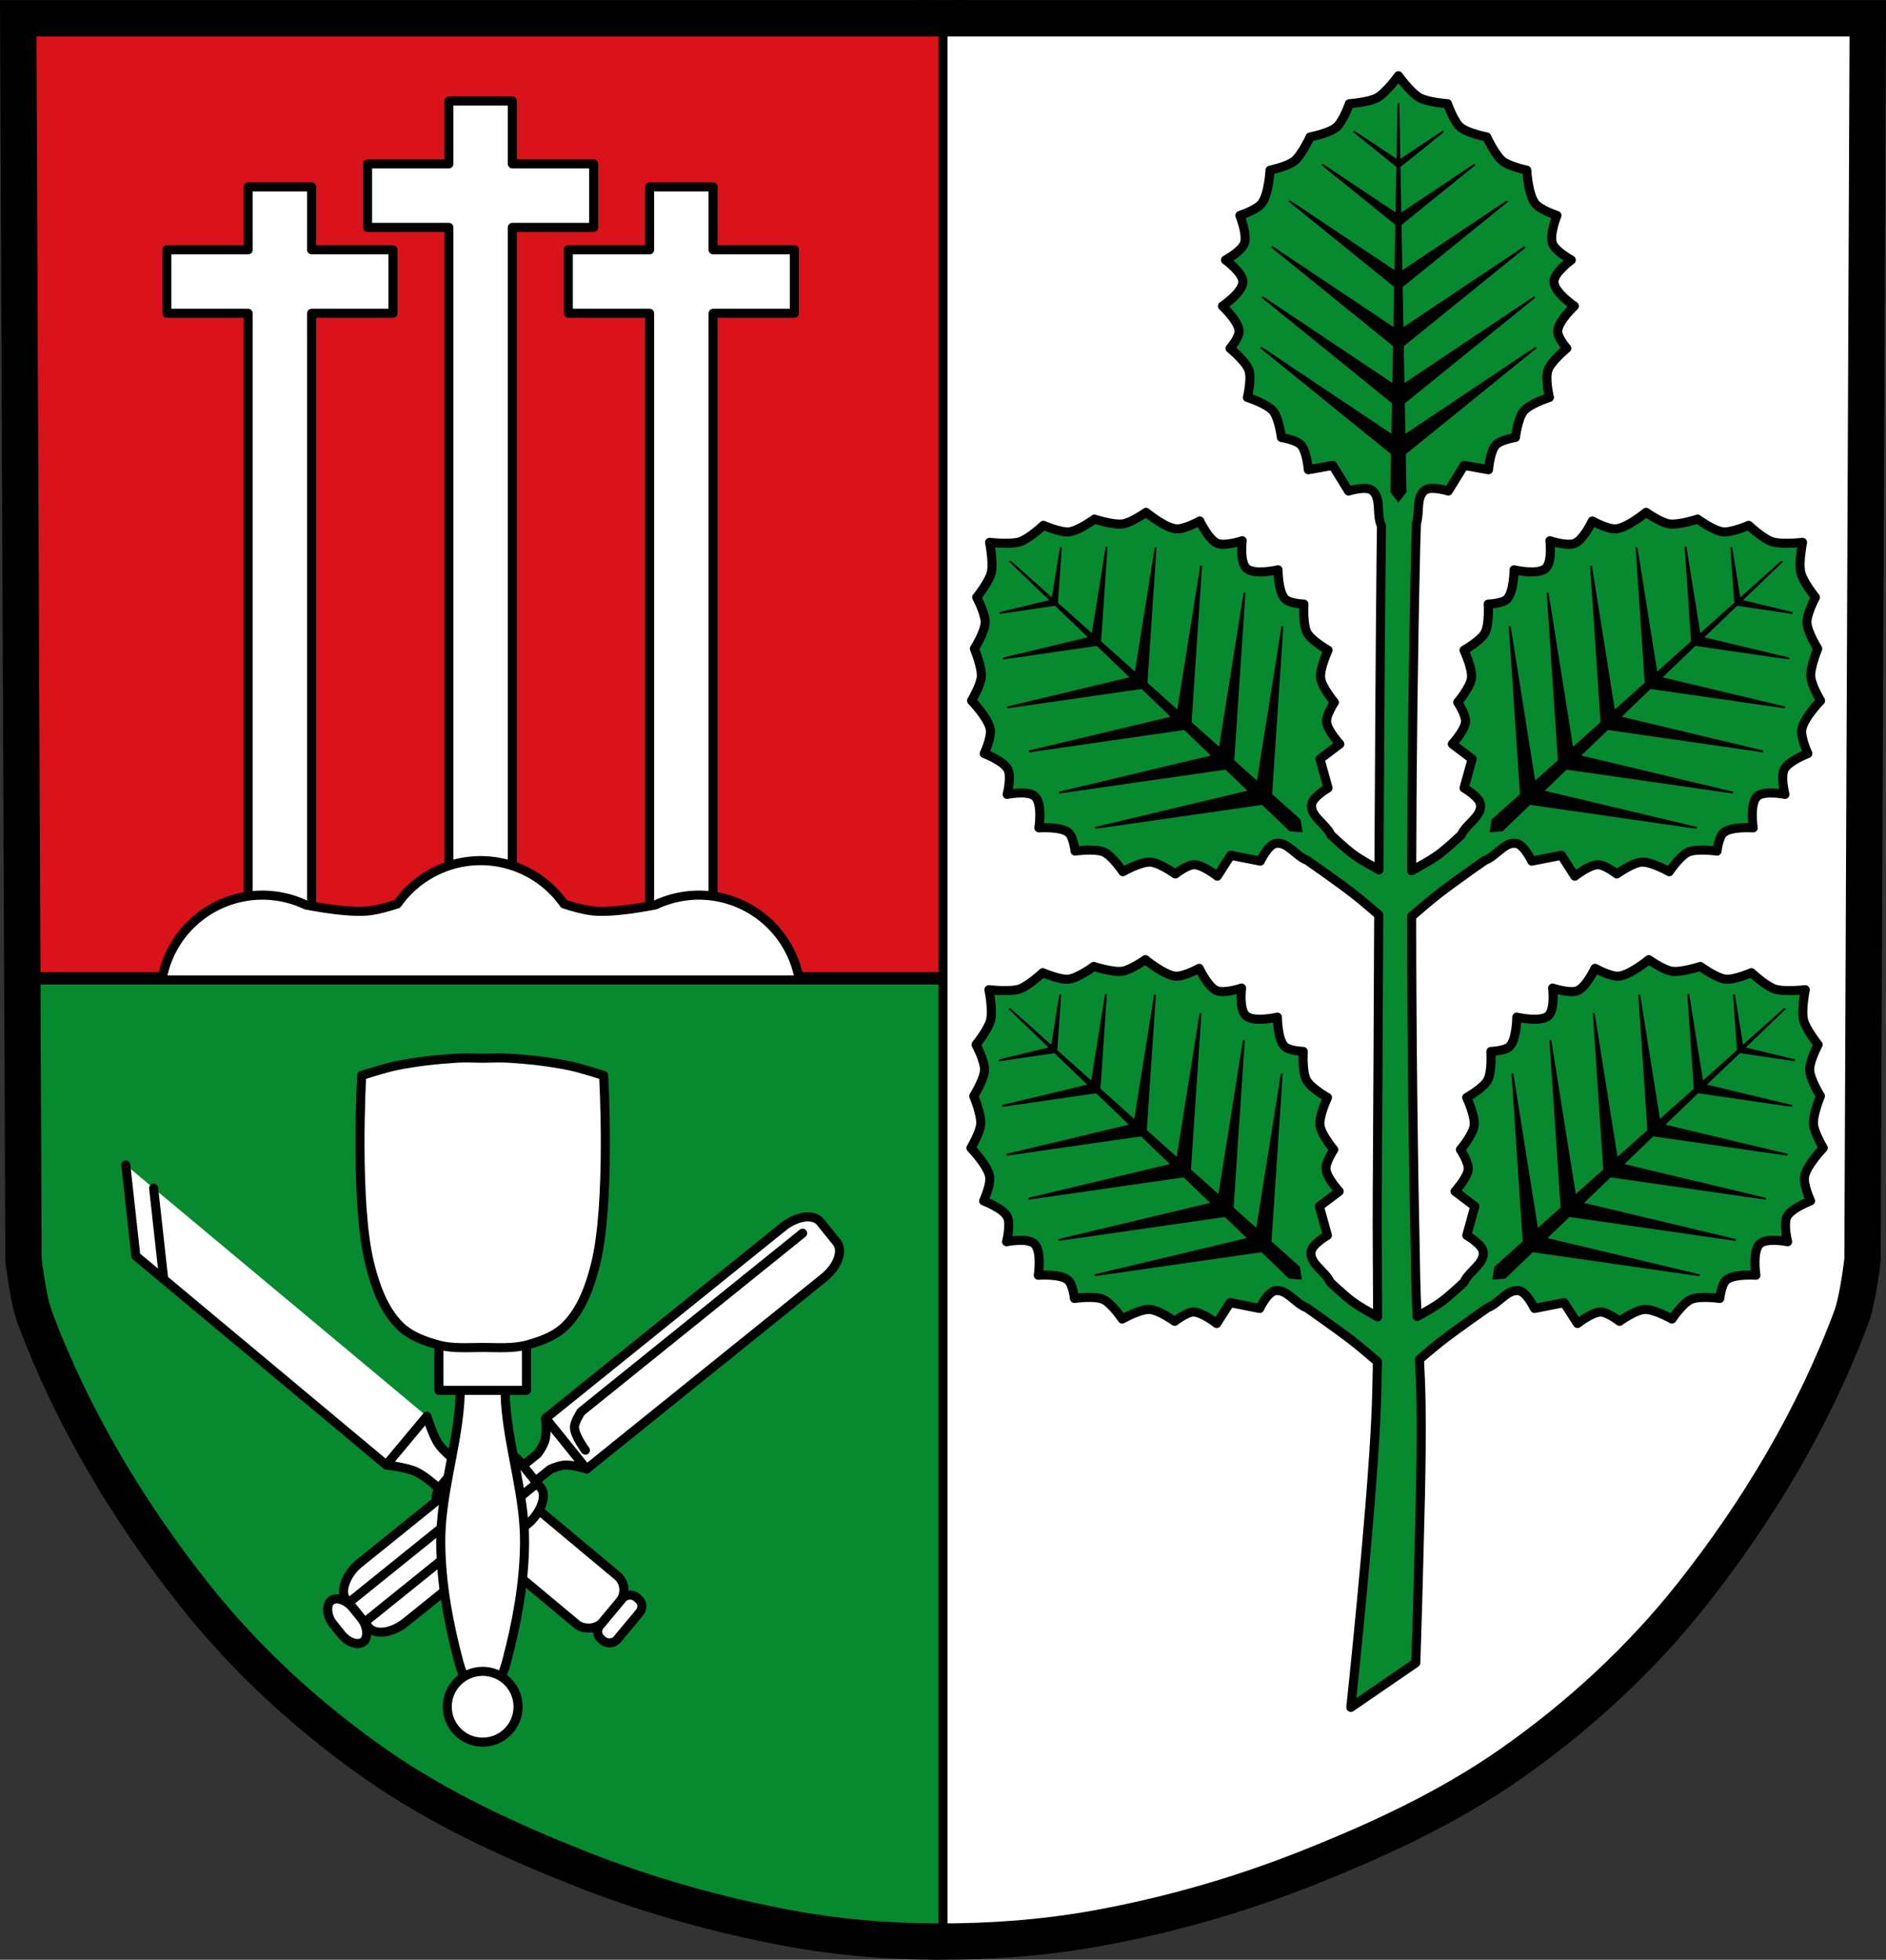 <?xml version="1.0" encoding="UTF-8" standalone="no"?><svg xmlns="http://www.w3.org/2000/svg" height="1079.1" viewBox="0 0 1038.531 1079.096"><rect x="0" y="0" width="1038.531" height="1079.096" fill="#333333" stroke="none"/><g transform="translate(137.19 11.284)"><path d="m378.8-1.234v.018h-248.94-257.01l2.908 683.5c0 0 3.301 27.13 8.184 39.742 20.297 52.43 50.856 101.23 86.08 145.04 28.23 35.11 61.827 66.44 98.69 92.35 35.07 24.651 74.6 42.877 114.49 58.59 36.761 14.479 75.13 25.381 114 32.465 26.865 4.896 54.28 6.946 81.61 7.338v.084c1.089-.001 2.18-.033 3.27-.043 1.09.001 2.18.038 3.27.043v-.084c27.329-.392 54.742-2.442 81.61-7.338 38.869-7.083 77.24-17.986 114-32.465 39.888-15.711 79.42-33.937 114.49-58.59 36.859-25.905 70.46-57.23 98.69-92.35 35.22-43.819 65.783-92.61 86.08-145.04 4.883-12.613 8.184-39.742 8.184-39.742l2.908-683.5h-257.01-248.94v-.018l-3.27.018-3.27-.018" fill="#fff"/><g stroke="#000"><g stroke-linejoin="round" stroke-linecap="round" stroke-width="5"><path d="m378.8-1.252v.018h-248.94-257.01l2.246 527.79h506.98v-527.79l-3.27-.018z" fill="#da121a"/><g transform="translate(1063.27)" fill="#fff"><path d="m-953.29 44.31v34.65h-44.771v34.965h44.771v379.79h34.963v-379.79h44.77v-34.965h-44.77v-34.65h-34.963zm-110.53 47.3v34.65h-44.772v34.965h44.772v352.19h34.963v-352.19h44.77v-34.965h-44.77v-34.65h-34.963zm221.06 0v34.65h-44.771v34.965h44.771v352.19h34.963v-352.19h44.77v-34.965h-44.77v-34.65h-34.963z"/><path d="m-935.811 462.607a56.198 56.198 0 0 0 -45.857 23.834c-5.963 1.937-12.214 3.6-16.916 3.949-8.992.667-22.04-1.202-33.438-3.383a56.198 56.198 0 0 0 -23.9 -5.402 56.198 56.198 0 0 0 -56.197 56.199 56.198 56.198 0 0 0 56.197 56.197 56.198 56.198 0 0 0 54.99 -44.902c1.194.043 2.27.075 3.627.133 4.876.207 9.465-.249 13.645-1.09a56.198 56.198 0 0 0 47.85 26.861 56.198 56.198 0 0 0 47.877 -26.857c4.172.838 8.754 1.293 13.619 1.086 1.336-.057 2.392-.088 3.57-.131a56.198 56.198 0 0 0 55.043 44.9 56.198 56.198 0 0 0 56.199 -56.197 56.198 56.198 0 0 0 -56.197 -56.199 56.198 56.198 0 0 0 -.002 0 56.198 56.198 0 0 0 -23.875 5.398c-11.399 2.183-24.461 4.054-33.459 3.387-4.686-.348-10.912-2-16.857-3.93a56.198 56.198 0 0 0 -45.918 -23.854z"/></g><path d="m378.8 528.32v.018h-248.94-254.76l.654 153.92c0 0 3.301 27.13 8.184 39.742 20.297 52.43 50.856 101.23 86.08 145.04 28.23 35.11 61.827 66.44 98.69 92.35 35.07 24.651 74.6 42.877 114.49 58.59 36.761 14.479 75.13 25.381 114 32.465 14.724 2.683 29.612 4.507 44.561 5.676h40.32v-527.79l-3.27-.018z" fill="#078930"/></g><g fill="none"><path d="m378.8-1.23v.018h-248.94-257.01l2.908 683.5c0 0 2.413 21.643 6.184 31.742 20.587 55.14 51.51 106.92 88.08 153.04 27.99 35.3 61.826 66.44 98.69 92.35 35.07 24.651 74.6 42.877 114.49 58.59 36.761 14.479 75.15 25.25 114 32.465 26.853 4.985 54.3 7.247 81.61 7.338 29.484.098 59.14-2.052 88.15-7.338 38.87-7.083 77.24-17.986 114-32.465 39.888-15.711 79.42-33.937 114.49-58.59 36.859-25.905 70.7-57.05 98.69-92.35 36.57-46.12 67.49-97.9 88.08-153.04 3.77-10.1 6.184-31.742 6.184-31.742l2.908-683.5h-257.01-248.94v-.018l-3.27.018z" stroke-width="20"/><path d="m382.07 1057.89v-1059.11" fill-rule="evenodd" stroke-width="5"/></g><g fill-rule="evenodd"><path d="m632.85 30.443c0 0-6.76 9.34-11.641 12.06-4.584 2.552-15.383 3.326-15.383 3.326 0 0-3.359 9.684-7.07 12.887-3.916 3.382-14.551 5.406-14.551 5.406 0 0-4.587 9.991-8.73 13.303-3.699 2.957-13.305 4.99-13.305 4.99 0 0-.74 13.31-4.572 18.291-2.799 3.638-12.06 6.652-12.06 6.652 0 0 4.247 10.493 2.494 15.383-1.557 4.344-10.395 9.146-10.395 9.146 0 0 9.64 6.928 9.563 12.06-.088 5.802-11.225 13.303-11.225 13.303 0 0 8.852 8.232 9.146 13.721.192 3.59-4.99 9.563-4.99 9.563 0 0 8.685 7.03 10.395 12.06 1.61 4.73-.832 14.965-.832 14.965 0 0 10.726 3.387 14.14 7.484 3.253 3.908 4.572 14.551 4.572 14.551 0 0 8.191 1.321 10.809 4.158 3.211 3.481 4.02 13.627 4.02 13.627l13.447-2.402 8.73 14.13c0 0 9.443-2.989 12.887-.416 5.278 3.943 2.376 13.08 4.99 19.12.074.171.169.332.25.5-.09 6.981-.201 14.589-.252 19.895-.547 56.49-.877 112.98-1.158 169.48-4.788-2.696-9.652-5.283-14.1-8.502-4.417-3.198-12.359-10.721-12.359-10.721-2.66-6.03-11.333-10.11-10.639-16.658.453-4.274 9.06-9.172 9.06-9.172l-4.434-16.01 10.902-8.23c0 0-6.899-7.486-7.27-12.207-.303-3.848 4.299-10.756 4.299-10.756 0 0-6.911-8.202-7.566-13.244-.687-5.287 4.117-15.455 4.117-15.455 0 0-9.165-5.165-11.541-9.561-2.523-4.668-1.781-15.818-1.781-15.818 0 0-7.902-.259-10.404-2.84-3.826-3.946-3.848-16.04-3.848-16.04 0 0-13.07 3.072-17.387-.807-3.815-3.429-2.348-15.209-2.348-15.209 0 0-9.526 3.219-13.771 1.408-4.778-2.038-9.588-12.285-9.588-12.285 0 0-8.504 4.742-13.07 4.322-6.259-.574-16.525-9.08-16.525-9.08 0 0-8.02 5.664-12.703 6.367-5.245.788-15.691-2.637-15.691-2.637 0 0-8.713 6.426-13.855 7-4.869.543-14.256-3.574-14.256-3.574 0 0-7.909 7.395-12.896 9.02-5.311 1.734-16.756.344-16.756.344 0 0 2.258 11.305.934 16.732-1.244 5.096-8.02 13.545-8.02 13.545 0 0 4.821 9.04 4.65 13.941-.18 5.171-5.924 14.348-5.924 14.348 0 0 4.211 10.155 3.824 15.445-.345 4.724-5.383 13.152-5.383 13.152 0 0 9.26 9.588 10.309 15.785.766 4.526-3.314 13.365-3.314 13.365 0 0 10.583 4.02 12.979 8.625 2.128 4.095-.355 13.842-.355 13.842 0 0 11.635-2.363 15.344 1.18 4.196 4.01 2.129 17.275 2.129 17.275 0 0 12.06-.899 16.281 2.615 2.764 2.299 3.623 10.16 3.623 10.16 0 0 11.06-1.59 15.908.57 4.564 2.034 10.412 10.781 10.412 10.781 0 0 9.774-5.566 15.1-5.283 5.077.27 13.781 6.535 13.781 6.535 0 0 6.536-5.11 10.396-5.102 4.736.011 12.725 6.316 12.725 6.316l7.377-11.496 16.303 3.201c0 0 4.226-8.957 8.453-9.734 6.479-1.191 11.207 7.145 17.42 9.338 0 0 17.505 12.198 25.896 18.775 3.713 2.911 9.02 7.403 13.436 11.203-.246 51.52-.47 103.03-.797 154.55-.141 22.259.176 44.53.205 66.793-4.668-2.621-9.398-5.157-13.729-8.293-4.417-3.198-12.359-10.721-12.359-10.721-2.66-6.03-11.333-10.11-10.639-16.658.453-4.274 9.06-9.172 9.06-9.172l-4.434-16.01 10.902-8.23c0 0-6.899-7.486-7.27-12.207-.303-3.848 4.299-10.756 4.299-10.756 0 0-6.911-8.202-7.566-13.244-.687-5.287 4.117-15.455 4.117-15.455 0 0-9.165-5.165-11.541-9.561-2.523-4.668-1.781-15.818-1.781-15.818 0 0-7.902-.259-10.404-2.84-3.826-3.946-3.848-16.04-3.848-16.04 0 0-13.07 3.072-17.387-.807-3.815-3.429-2.348-15.209-2.348-15.209 0 0-9.526 3.219-13.771 1.408-4.778-2.038-9.588-12.285-9.588-12.285 0 0-8.504 4.742-13.07 4.322-6.259-.574-16.525-9.08-16.525-9.08 0 0-8.02 5.664-12.703 6.367-5.245.788-15.691-2.637-15.691-2.637 0 0-8.713 6.426-13.855 7-4.869.543-14.256-3.574-14.256-3.574 0 0-7.909 7.395-12.896 9.02-5.311 1.734-16.756.344-16.756.344 0 0 2.258 11.305.934 16.732-1.244 5.096-8.02 13.545-8.02 13.545 0 0 4.821 9.04 4.65 13.941-.18 5.171-5.924 14.348-5.924 14.348 0 0 4.211 10.155 3.824 15.445-.345 4.724-5.383 13.152-5.383 13.152 0 0 9.26 9.588 10.309 15.785.766 4.526-3.314 13.365-3.314 13.365 0 0 10.583 4.02 12.979 8.625 2.128 4.095-.355 13.842-.355 13.842 0 0 11.635-2.363 15.344 1.18 4.196 4.01 2.129 17.275 2.129 17.275 0 0 12.06-.899 16.281 2.615 2.764 2.299 3.623 10.16 3.623 10.16 0 0 11.06-1.59 15.908.57 4.564 2.034 10.412 10.781 10.412 10.781 0 0 9.774-5.566 15.1-5.283 5.077.27 13.781 6.535 13.781 6.535 0 0 6.536-5.11 10.396-5.102 4.736.011 12.725 6.316 12.725 6.316l7.377-11.496 16.303 3.201c0 0 4.226-8.957 8.453-9.734 6.479-1.191 11.207 7.145 17.42 9.338 0 0 17.505 12.198 25.896 18.775 3.571 2.799 8.743 7.172 13.06 10.883-.143 10.675-.415 21.345-.912 32.01-2.467 52.94-13.719 158.4-13.719 158.4l35.754-24.529c0 0 .929-26.881 1.246-40.33.804-34.09 2.119-68.18 1.664-102.27-.109-8.182-.46-16.356-.883-24.529 3.994-3.415 8.405-7.137 11.59-9.633 8.391-6.577 25.896-18.775 25.896-18.775 6.213-2.193 10.94-10.529 17.42-9.338 4.227.777 8.453 9.734 8.453 9.734l16.303-3.201 7.377 11.496c0 0 7.989-6.306 12.725-6.316 3.86-.009 10.396 5.102 10.396 5.102 0 0 8.704-6.265 13.781-6.535 5.324-.283 15.1 5.283 15.1 5.283 0 0 5.848-8.747 10.412-10.781 4.846-2.16 15.908-.57 15.908-.57 0 0 .859-7.861 3.623-10.16 4.226-3.514 16.281-2.615 16.281-2.615 0 0-2.067-13.268 2.129-17.275 3.709-3.543 15.344-1.18 15.344-1.18 0 0-2.484-9.747-.355-13.842 2.396-4.609 12.979-8.625 12.979-8.625 0 0-4.081-8.84-3.314-13.365 1.049-6.197 10.309-15.785 10.309-15.785 0 0-5.04-8.429-5.383-13.152-.386-5.29 3.824-15.445 3.824-15.445 0 0-5.743-9.177-5.924-14.348-.171-4.897 4.65-13.941 4.65-13.941 0 0-6.772-8.448-8.02-13.545-1.324-5.427.934-16.732.934-16.732 0 0-11.445 1.39-16.756-.344-4.987-1.628-12.896-9.02-12.896-9.02 0 0-9.386 4.117-14.256 3.574-5.142-.574-13.855-7-13.855-7 0 0-10.446 3.425-15.691 2.637-4.684-.703-12.703-6.367-12.703-6.367 0 0-10.266 8.504-16.525 9.08-4.571.419-13.07-4.322-13.07-4.322 0 0-4.81 10.247-9.588 12.285-4.245 1.81-13.771-1.408-13.771-1.408 0 0 1.467 11.78-2.348 15.209-4.315 3.879-17.387.807-17.387.807 0 0-.022 12.09-3.848 16.04-2.502 2.581-10.404 2.84-10.404 2.84 0 0 .742 11.151-1.781 15.818-2.376 4.396-11.541 9.561-11.541 9.561 0 0 4.805 10.168 4.117 15.455-.656 5.04-7.566 13.244-7.566 13.244 0 0 4.601 6.907 4.299 10.756-.371 4.721-7.27 12.207-7.27 12.207l10.902 8.23-4.434 16.01c0 0 8.611 4.898 9.06 9.172.694 6.551-7.978 10.631-10.639 16.658 0 0-7.942 7.522-12.359 10.721-4.228 3.061-8.836 5.55-13.396 8.105-.331-6.54-.619-13.08-.76-19.627-1.435-66.883-2.222-133.79-2.271-200.7 4.626-3.994 10.235-8.774 14.391-12.03 8.391-6.577 25.896-18.775 25.896-18.775 6.213-2.193 10.94-10.529 17.42-9.338 4.227.777 8.453 9.734 8.453 9.734l16.303-3.201 7.377 11.496c0 0 7.989-6.306 12.725-6.316 3.86-.009 10.396 5.102 10.396 5.102 0 0 8.704-6.265 13.781-6.535 5.324-.283 15.1 5.283 15.1 5.283 0 0 5.848-8.747 10.412-10.781 4.846-2.16 15.908-.57 15.908-.57 0 0 .859-7.861 3.623-10.16 4.226-3.514 16.281-2.615 16.281-2.615 0 0-2.067-13.268 2.129-17.275 3.709-3.543 15.344-1.18 15.344-1.18 0 0-2.484-9.747-.355-13.842 2.396-4.609 12.979-8.625 12.979-8.625 0 0-4.081-8.84-3.314-13.365 1.049-6.197 10.309-15.785 10.309-15.785 0 0-5.04-8.429-5.383-13.152-.386-5.29 3.824-15.445 3.824-15.445 0 0-5.743-9.177-5.924-14.348-.171-4.897 4.65-13.941 4.65-13.941 0 0-6.772-8.448-8.02-13.545-1.324-5.427.934-16.732.934-16.732 0 0-11.445 1.39-16.756-.344-4.987-1.628-12.896-9.02-12.896-9.02 0 0-9.386 4.117-14.256 3.574-5.142-.574-13.855-7-13.855-7 0 0-10.446 3.425-15.691 2.637-4.684-.704-12.703-6.367-12.703-6.367 0 0-10.266 8.504-16.525 9.08-4.571.419-13.07-4.322-13.07-4.322 0 0-4.81 10.247-9.588 12.285-4.245 1.81-13.771-1.408-13.771-1.408 0 0 1.467 11.78-2.348 15.209-4.315 3.879-17.387.807-17.387.807 0 0-.022 12.09-3.848 16.04-2.502 2.581-10.404 2.84-10.404 2.84 0 0 .742 11.151-1.781 15.818-2.376 4.396-11.541 9.561-11.541 9.561 0 0 4.805 10.168 4.117 15.455-.656 5.04-7.566 13.244-7.566 13.244 0 0 4.601 6.907 4.299 10.756-.371 4.721-7.27 12.207-7.27 12.207l10.902 8.23-4.434 16.01c0 0 8.611 4.898 9.06 9.172.694 6.551-7.978 10.631-10.639 16.658 0 0-7.942 7.522-12.359 10.721-4.698 3.401-9.864 6.099-14.912 8.965.124-60.12.851-120.24 2.254-180.34.073-3.14.217-7 .385-11.05 1.923-6.01-.378-14.354 4.604-18.08 3.443-2.573 12.889.416 12.889.416l8.73-14.13 13.447 2.402c0 0 .803-10.146 4.01-13.627 2.617-2.838 10.811-4.158 10.811-4.158 0 0 1.319-10.643 4.572-14.551 3.411-4.097 14.13-7.484 14.13-7.484 0 0-2.44-10.235-.83-14.965 1.709-5.02 10.393-12.06 10.393-12.06 0 0-5.181-5.973-4.988-9.563.294-5.488 9.146-13.721 9.146-13.721 0 0-11.137-7.501-11.225-13.303-.078-5.129 9.561-12.06 9.561-12.06 0 0-8.835-4.802-10.393-9.146-1.753-4.89 2.494-15.383 2.494-15.383 0 0-9.258-3.01-12.06-6.652-3.833-4.981-4.572-18.291-4.572-18.291 0 0-9.605-2.033-13.305-4.99-4.143-3.312-8.73-13.303-8.73-13.303 0 0-10.635-2.024-14.551-5.406-3.708-3.203-7.07-12.887-7.07-12.887 0 0-10.799-.775-15.383-3.326-4.881-2.717-11.641-12.06-11.641-12.06z" fill="#078930" stroke-linejoin="round" stroke-width="5"/><g><path d="m632.85 46.32l-.568 30.725-24.14-16.04 24.08 19.377-.484 26.2-40.889-27.28 40.783 32.951-.482 26.12-58.36-39 58.21 47.11-.43 23.21-67.44-45.09 67.26 54.46-.396 21.443-72.21-48.3 72.02 58.34-.332 17.908-72.38-48.41 72.19 58.48-.389 21.03 3.941 5.02 3.941-5.02-.389-20.988 72.21-58.49-72.39 48.42-.33-17.902 72.03-58.34-72.21 48.3-.396-21.443 67.26-54.46-67.44 45.09-.43-23.21 58.21-47.11-58.36 39-.484-26.12 40.795-32.959-40.899 27.29-.484-26.2 24.08-19.375-24.14 16.04-.568-30.768zm-75.74 133.71l-.018-.016.022.016z"/><path d="m419.37 298.14l22.15 21.299-28.17 6.805 30.58-4.494 18.887 18.16-47.801 11.452 51.889-7.52 18.831 18.11-68.27 16.299 74.12-10.681 16.732 16.09-78.909 18.819 85.67-12.324 15.46 14.865-84.51 20.14 91.75-13.18 12.911 12.415-84.7 20.19 91.96-13.21 15.16 14.577 6.359.519-1-6.301-15.66-13.98 6.173-92.72-13.683 86.02-13.356-11.925 6.157-92.49-13.647 85.8-15.999-14.283 5.764-86.36-12.759 80.11-17.314-15.456 5.01-74.72-11.05 69.31-19.487-17.395 3.55-52.33-7.781 48.546-19.547-17.451 2.154-30.832-4.641 28.613-22.955-20.495zm46.6 146.44l-.024.003.026-.006z"/><path d="m843.73 298.14l-22.15 21.299 28.17 6.805-30.58-4.494-18.887 18.16 47.801 11.452-51.889-7.52-18.831 18.11 68.27 16.299-74.12-10.681-16.732 16.09 78.909 18.819-85.67-12.324-15.46 14.865 84.51 20.14-91.75-13.18-12.911 12.415 84.7 20.19-91.96-13.21-15.16 14.577-6.359.519 1-6.301 15.66-13.98-6.173-92.72 13.683 86.02 13.356-11.925-6.157-92.49 13.647 85.8 15.999-14.283-5.764-86.36 12.759 80.11 17.314-15.456-5.01-74.72 11.05 69.31 19.487-17.395-3.55-52.33 7.781 48.546 19.547-17.451-2.154-30.832 4.641 28.613 22.955-20.495zm-46.6 146.44l.024.003-.026-.006z"/><path d="m419.02 544.47l22.15 21.299-28.17 6.805 30.58-4.494 18.887 18.16-47.801 11.452 51.889-7.52 18.831 18.11-68.27 16.299 74.12-10.681 16.732 16.09-78.909 18.819 85.67-12.324 15.46 14.865-84.51 20.14 91.75-13.18 12.911 12.415-84.7 20.19 91.96-13.21 15.16 14.577 6.359.519-1-6.301-15.66-13.98 6.173-92.72-13.683 86.02-13.356-11.925 6.157-92.49-13.647 85.8-15.999-14.283 5.764-86.36-12.759 80.11-17.314-15.456 5.01-74.72-11.05 69.31-19.487-17.395 3.55-52.33-7.781 48.546-19.547-17.451 2.154-30.832-4.641 28.613-22.955-20.495zm46.6 146.44l-.024.003.026-.006z"/><path d="m845.23 544.47l-22.15 21.299 28.17 6.805-30.58-4.494-18.887 18.16 47.801 11.452-51.889-7.52-18.831 18.11 68.27 16.299-74.12-10.681-16.732 16.09 78.909 18.819-85.67-12.324-15.46 14.865 84.51 20.14-91.75-13.18-12.911 12.415 84.7 20.19-91.96-13.21-15.16 14.577-6.359.519 1-6.301 15.66-13.98-6.173-92.72 13.683 86.02 13.356-11.925-6.157-92.49 13.647 85.8 15.999-14.283-5.764-86.36 12.759 80.11 17.314-15.456-5.01-74.72 11.05 69.31 19.487-17.395-3.55-52.33 7.781 48.546 19.547-17.451-2.154-30.832 4.641 28.613 22.955-20.495zm-46.6 146.44l.024.003-.026-.006z"/></g><path d="m79.07 779.79l1.735 1.4-5.32 14.182c0 0 11.591 1.336 16.725 3.862 7.847 3.862 20.271 16.655 20.271 16.655l4.566-5.47 3.053-3.657 4.566-5.47c0 0-14.808-9.937-20.01-16.967-3.403-4.599-6.79-15.765-6.79-15.765l-13 7.769-1.687-1.456-1.192 3.177-2.912 1.739z" fill="#fff" stroke-linejoin="round" stroke-width="5"/></g><g stroke-width="5"><g stroke-linecap="round"><path d="m-67.928 630.18l5.528 50.11 137.88 115.09 22.379-26.811" fill="#fff" stroke-linejoin="round"/><path d="m-47.05 693.1l-5.528-50.11" fill="none" fill-rule="evenodd"/><g fill="#fff" stroke-linejoin="round" transform="matrix(.641-.768.768.641 0 0)"><rect rx="10.248" width="34.844" height="116.42" x="-562.21" y="597.9"/><rect width="30.13" height="12.208" x="-559.85" y="714.32" rx="5.329"/></g></g><g stroke-linejoin="round"><g fill="#fff"><path d="m173.26 772.49c0 0-1.033 1.512-2.297 3.337l-7.686-6.184c0 0 .885 8.993-.708 13.05-.923 2.348-2.226 4.51-3.756 6.535l-9.144 7.37-3.564 4.825c-2.192 1.432-4.756 2.795-4.756 2.795l1 2.287-.749 1.015 1.744 1.261.863 1.973 1.151-.517 2.02 1.463c0 0 1.876-2.216 3.741-4.054l5.471-2.458 9.144-7.37c2.304-1.065 4.692-1.879 7.183-2.283 4.299-.696 12.899 2.079 12.899 2.079l-4.411-8.825c2.052-.848 3.749-1.536 3.749-1.536l-7.559-6.082-4.337-8.676z" fill-rule="evenodd"/><path d="m314.56 661.6c-3.761-4.666-12.969-3.439-20.647 2.749l-130.63 105.29 22.541 27.967 130.63-105.29c7.678-6.189 10.831-14.928 7.07-19.594l-8.965-11.122z" stroke-linecap="round"/></g><g stroke-linecap="round"><path d="m304.78 667.76l-121.96 98.3c0 0-3.749 5.521-3.678 8.655.106 4.631 6.01 12.528 6.01 12.528" fill="none" fill-rule="evenodd"/><g fill="#fff" transform="matrix(.628.779-.779.628 0 0)"><rect width="41.29" height="122" x="699.01" y="381.8" rx="10.817" ry="17.801"/><rect width="28.779" height="14.08" x="705.26" y="503.8" rx="10.817" ry="7.04"/></g></g></g><g fill="none" fill-rule="evenodd" stroke-linecap="round"><path d="m55.26 870.86l94.25-75.969"/><path d="m63.965 881.66l94.25-75.969"/></g><g transform="translate(1056.42)" fill="#fff" stroke-linejoin="round"><path d="m-936.03 743.02c-2.265.024-4.078.24-4.078.863 0 1.663.067 12.213-.416 18.293-2.026 25.516-10.584 50.48-10.393 76.08.166 22.15 4.293 44.28 9.977 65.69 2.173 8.183 9.146 23.697 9.146 23.697 0 0 1.893-3.231 3.957-7.26 2.064 4.03 3.955 7.26 3.955 7.26 0 0 6.973-15.514 9.146-23.697 5.684-21.405 9.813-43.541 9.979-65.69.192-25.595-8.368-50.565-10.395-76.08-.483-6.08-.416-16.63-.416-18.293 0-1.536-10.586-.621-12.27-.467-1-.091-4.88-.432-8.193-.396z" fill-rule="evenodd"/><path stroke-linecap="round" d="m-951.95 727.25h48.23v27.02h-48.23z"/><path d="m-941.66 571.35c-11.29.678-22.589 1.921-33.676 4.158-6.493 1.31-19.12 5.404-19.12 5.404 0 0-3.998 70.61 4.572 104.35 3.036 11.954 7.537 24.495 16.215 33.26 5.668 5.725 13.832 8.741 21.619 10.809 7.815 2.075 16.13 1.344 24.22 1.344 8.09 0 16.404.731 24.22-1.344 7.787-2.068 15.951-5.083 21.619-10.809 8.677-8.765 13.177-21.306 16.213-33.26 8.57-33.746 4.574-104.35 4.574-104.35 0 0-12.631-4.094-19.12-5.404-11.09-2.237-22.384-3.481-33.674-4.158-4.6-.276-9.217.041-13.826.041-4.609 0-9.226-.317-13.826-.041z" fill-rule="evenodd"/><circle r="19.5" cy="928.51" cx="-927.83" stroke-linecap="round"/></g></g></g></g></svg>